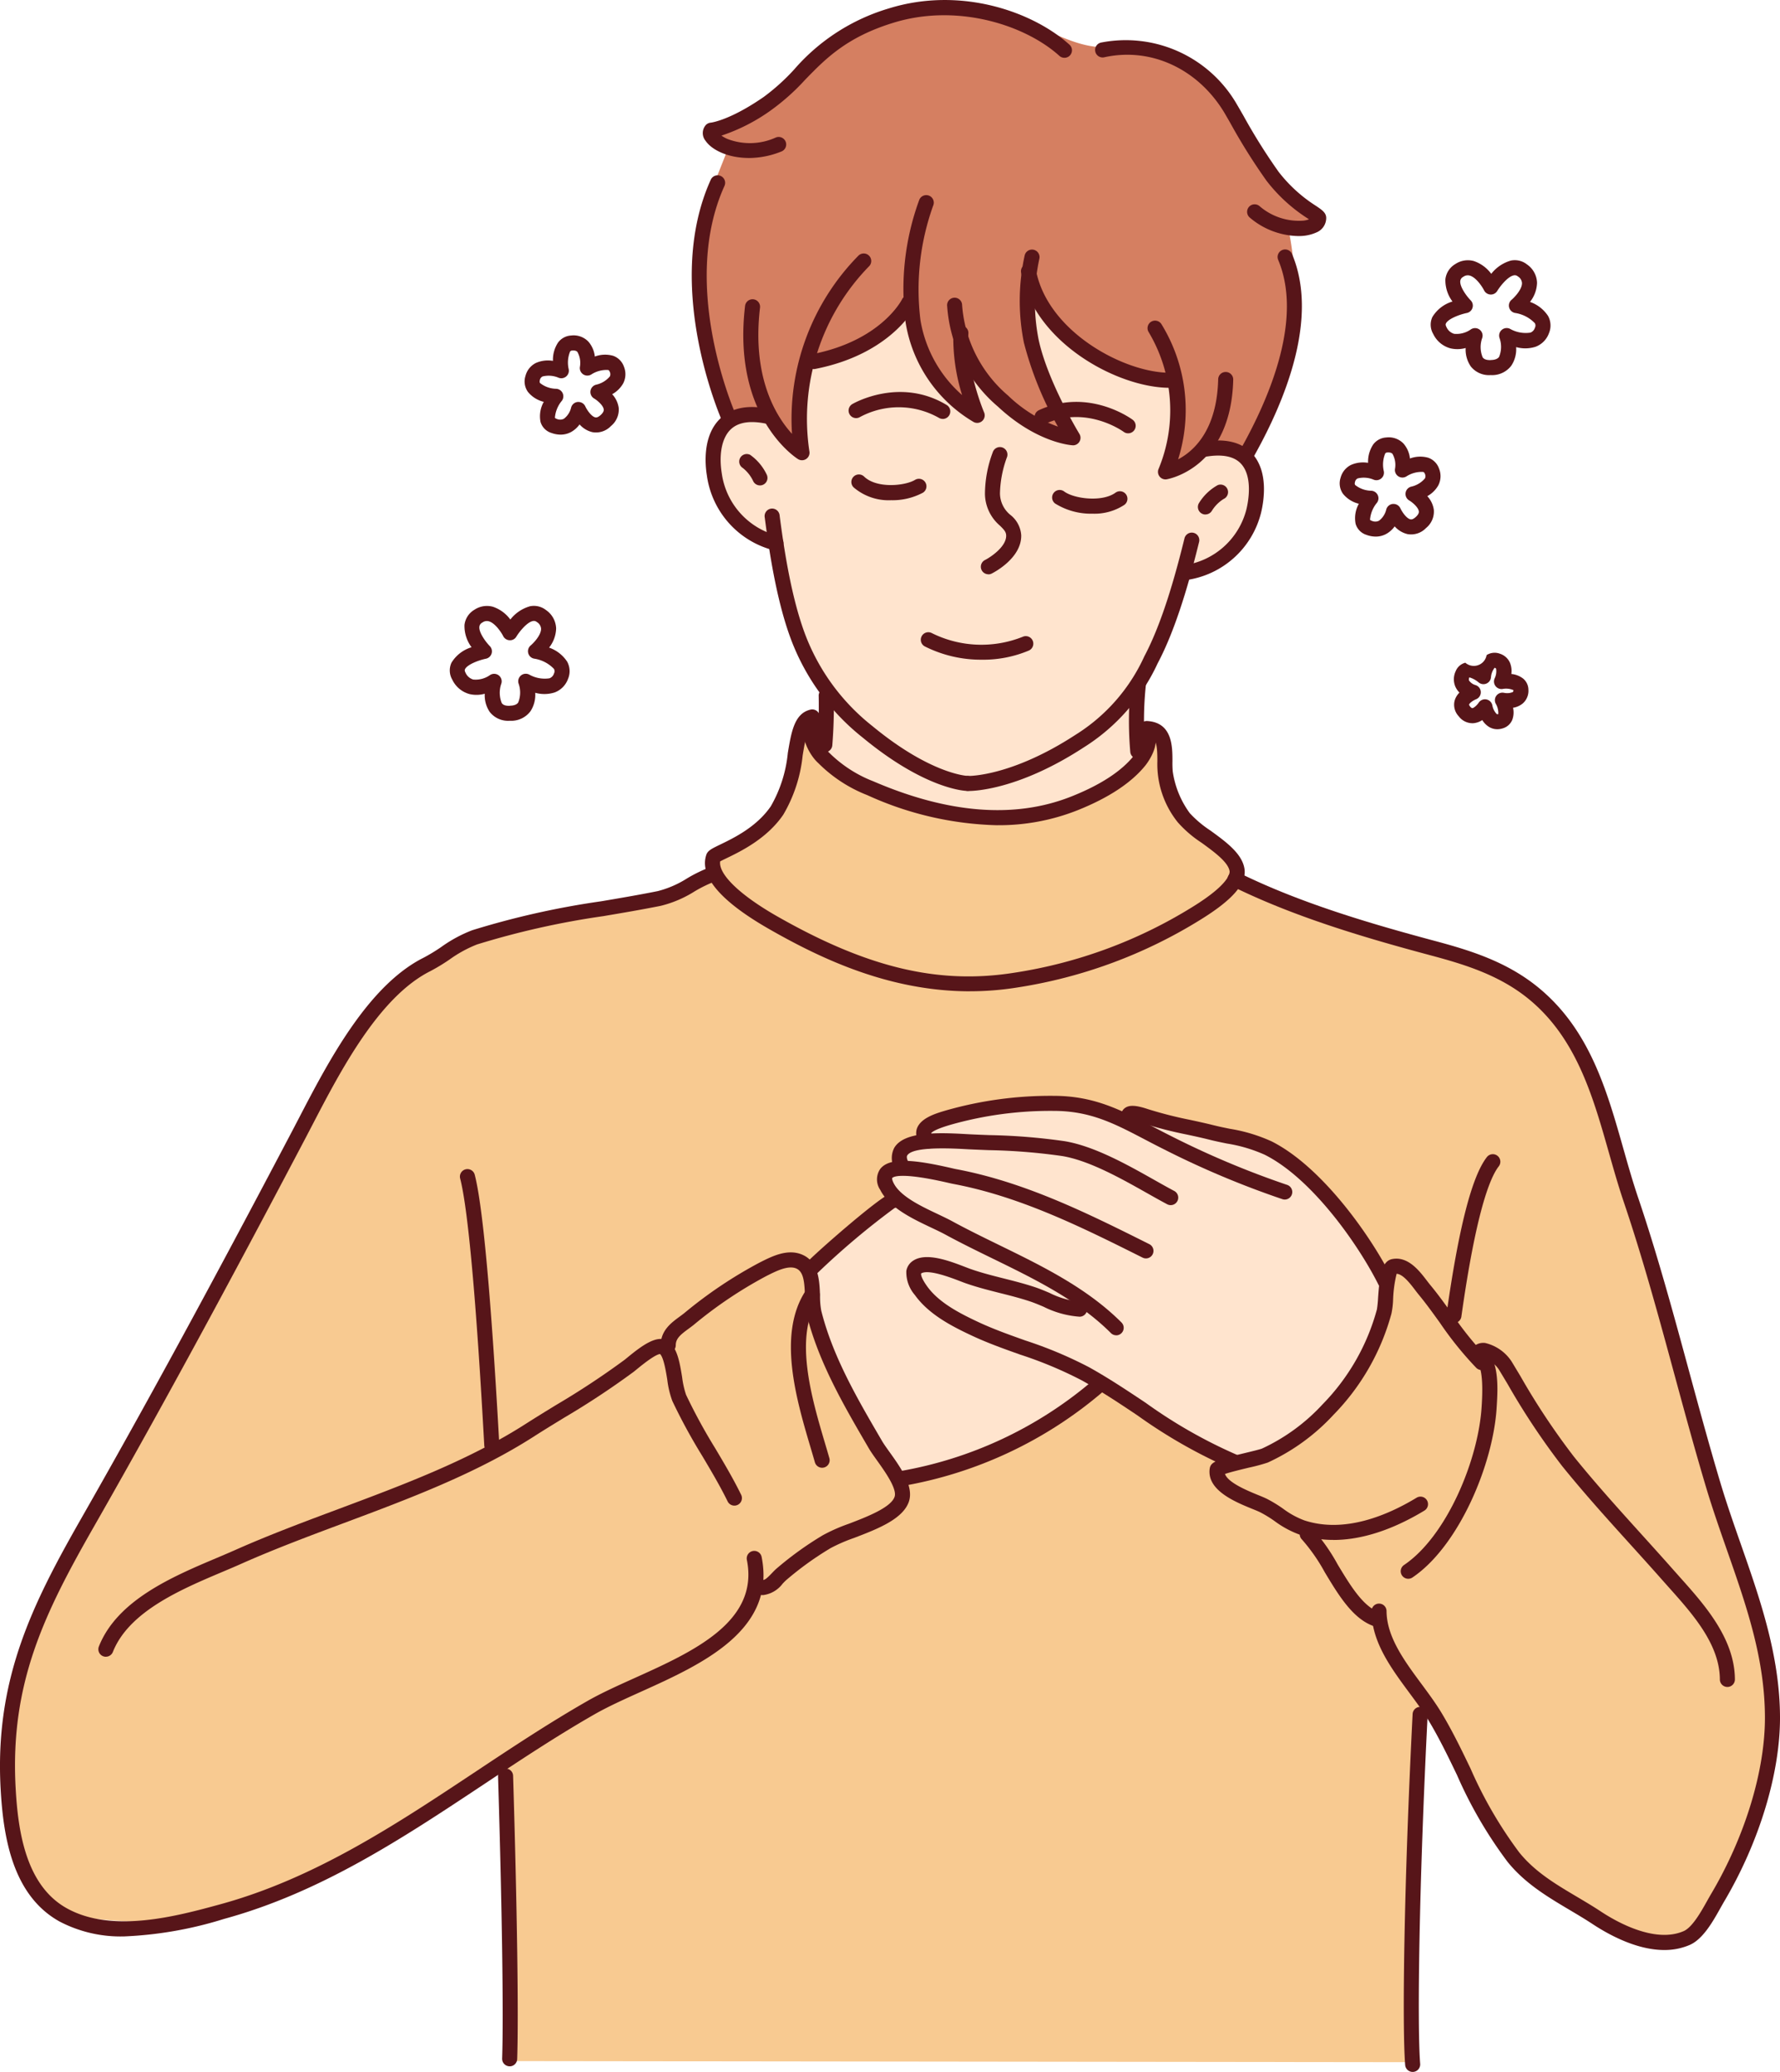 <svg xmlns="http://www.w3.org/2000/svg" xmlns:xlink="http://www.w3.org/1999/xlink" width="215.198" height="250.393" viewBox="0 0 215.198 250.393">
  <defs>
    <clipPath id="clip-path">
      <rect id="長方形_1055" data-name="長方形 1055" width="215.198" height="250.393" transform="translate(0 0)" fill="none"/>
    </clipPath>
  </defs>
  <g id="グループ_4722" data-name="グループ 4722" transform="translate(0 0.004)">
    <g id="グループ_4722-2" data-name="グループ 4722" transform="translate(0 -0.004)" clip-path="url(#clip-path)">
      <path id="パス_9722" data-name="パス 9722" d="M220.212,660.511c0-3.716-2.243-9.192-4.689-16.247-1.294-3.732-2.52-7.606-3.771-12.55-2.438-9.632-5.84-21.439-9.255-32.057-2.529-7.865-3.034-12.839-7.339-18.346a25.034,25.034,0,0,0-8.552-6.825c-4.81-2.023-10.571-3.232-15.643-4.681-8.363-2.389-15.244-5.582-15.193-5.851a3.255,3.255,0,0,0-1.032-3.034c-1.094-1.286-4.489-3.345-5.619-4.466-1.267-1.258-1.845-3.946-2.013-6.308-.127-1.791.252-3.417-.822-3.968a6.824,6.824,0,0,0-2.169-.494c-7.907-1.358-29.778-1.279-38.336-1.279-2.083,0-2.309.539-2.923,2.854-.91,3.424-1.879,9.209-4.535,10.5-1.738.844-3.915,2.251-5.6,3.291-.85.524.255,1.892-.579,2.462a19.872,19.872,0,0,1-5.89,2.81c-3.66.94-12.153,1.669-19.428,3.733-5.5,1.56-10.206,4.228-12.14,6.366a55.527,55.527,0,0,0-4.823,5.543c-2.9,4.166-5.528,9.482-9.591,16.675-2.792,4.944-9.146,17.141-15.49,28.471C16.131,642.552,7.456,657.9,7.456,664.969c0,2.839-.156,6.847.008,10.178.27,5.453,1.336,10.173,4.9,12.985,2.772,2.188,16.281,1.816,16.281,1.816a111.379,111.379,0,0,0,14.662-5.256c8.525-3.875,23.741-13.875,23.741-13.875l.958,35.945,109.069.131s-.026-12.348.2-23,.705-19.61.705-19.61,1.01.333,2.9,3.9c1.762,3.336,5.65,10.966,7.83,13.644,1.846,2.266,5.109,4.117,7.692,5.83,3.977,2.638,7.545,4.545,10.532,4.578,3.127.034,5.194-.361,7.313-5.286,2.028-4.717,4.449-9.313,5.516-15.092.722-3.914.45-9.686.45-11.351" transform="translate(-6.212 -457.674)" fill="#f8ca91" fill-rule="evenodd"/>
      <path id="パス_9723" data-name="パス 9723" d="M604.459,31.662c.1-1.738-3.1-1.284-5.466-4.271-2.807-3.645-4.559-9.134-8.472-12.841-4.659-4.542-7.732-3.447-12.631-3.723-4.425-.249-7.733-3.447-14.492-4.461a27.5,27.5,0,0,0-16.322,2.728c-5.208,2.4-8.611,9.344-15.074,11.517-3.548,1.069.981,2.274.981,2.274L530.4,29.4a52.832,52.832,0,0,0-1.21,10.236c.058,4.6,3.464,17.315,4.7,17.861,1.386.712,8,4.255,8,4.255s19.027-2.893,25.032-2.554c3.793.213,11.456,2.072,18.857,2.963,3.151.336,7.033-1.031,9.307-2.013,2.108-.832,5.625-9.829,6.157-16.457a36.784,36.784,0,0,0-.642-11.133s3.748,1,3.854-.893" transform="translate(-444.882 -5.13)" fill="#d57f61" fill-rule="evenodd"/>
      <path id="パス_9724" data-name="パス 9724" d="M591.9,266.657a26.034,26.034,0,0,0,4.991-7.011,85.264,85.264,0,0,0,3.738-10.093,9.645,9.645,0,0,0,8.152-6.834c2.3-7-3.5-8.281-3.5-8.281l-2.23.191s-4.868,4.8-4.373,1.656a15.893,15.893,0,0,0,.883-7.242c-.218-1.756-.34-2.4-.34-2.4a22.186,22.186,0,0,1-9.8-3.246c-4.431-2.945-7.763-8.522-7.763-8.522a18.076,18.076,0,0,0,.486,8.27c1.331,4.514,4.681,9.774,4.488,10.4-.185.465-4.81-1.856-8.434-5.072a29.531,29.531,0,0,1-4.587-5.806l.506,5.1.638,2.731a15.113,15.113,0,0,1-5.282-4.736c-1.885-3.117-.417-6.681-2.268-7.578-2-1.064-2.644,1.913-5.437,3.658-3.443,2.025-7.1,2.137-7.113,2.453-1.445,5.942.546,10.018-.42,10.28-1.783.693-4.379-3.892-4.379-3.892s-4.4-.723-5.884,3.157a14.889,14.889,0,0,0-.135,5.223c.568,4,7.492,7.714,7.492,7.714a48.651,48.651,0,0,0,2.162,9.475,52.918,52.918,0,0,0,4.4,9.124s9.174,9.034,16.532,9.919c6.028.726,17.479-8.639,17.479-8.639" transform="translate(-457.07 -180.645)" fill="#ffe4ce" fill-rule="evenodd"/>
      <path id="パス_9725" data-name="パス 9725" d="M662.5,521.144l-37.791-.032-.513,8.494a39.519,39.519,0,0,0,4.712,3.3c1.026.384,6.378,2.5,8.142,3.014a29.984,29.984,0,0,0,6.924,1.154c1.25-.128,4.936-.385,6.442-.674s5.064-1.154,6.443-2.179,4.1-2.4,4.776-3.141.705-1.154.673-2.5-.128-2.661-.032-4.168.224-3.27.224-3.27" transform="translate(-524.76 -438.093)" fill="#ffe4ce" fill-rule="evenodd"/>
      <path id="パス_9726" data-name="パス 9726" d="M684.375,858.841a64.731,64.731,0,0,0-3.627-5.762c-1.392-1.791-4.941-6.319-6.4-7.73a22.533,22.533,0,0,0-5.813-3.456c-2.1-1-6.119-1.428-8-2.016s-5.089-1.289-6.284-1.566-2.563.141-3.776-.3a25.436,25.436,0,0,0-5.561-1.1,57.624,57.624,0,0,0-7.7.394,37.049,37.049,0,0,0-6.472,1.514,3.136,3.136,0,0,0-2.264,1.918c-.491.859-.664.692-2.006,1.4s-1.07,1.1-1.007,1.9-.465.436-1.236,1.037a1.619,1.619,0,0,0-.05,2.381c.618.73-.361,1.487-2.011,2.837s-3.757,3.236-5.374,4.5a8.12,8.12,0,0,0-2.235,2.555,52.633,52.633,0,0,0,.854,6.444,59.381,59.381,0,0,0,3.133,6.983c1.206,2.36,2.06,4.051,3.292,6.23a49.638,49.638,0,0,0,3.627,5.165,20.291,20.291,0,0,0,3.293-.782c1.772-.58,6.267-1.836,7.525-2.337a47.8,47.8,0,0,0,5.9-2.946c1.309-.863,4.565-2.621,5.205-3.371s2.149-2.109,2.149-2.109,3.556,2.254,4.842,3.11,3.217,2.021,4.752,2.978,3.069,1.674,3.993,2.24,3.079,1.533,3.079,1.533a12.462,12.462,0,0,0,4.271-1.3,53.262,53.262,0,0,0,6.193-4.509,20.6,20.6,0,0,0,4.328-5.6c.758-1.519,2.316-4.54,2.551-5.357a18.22,18.22,0,0,0,.59-2.7c.163-1.146.242-2.183.242-2.183" transform="translate(-516.651 -703.565)" fill="#ffe4ce" fill-rule="evenodd"/>
      <path id="パス_9727" data-name="パス 9727" d="M730.065,435.33c.722,0,6.1-.181,13.89-5.256a23.723,23.723,0,0,0,8.952-10.17c2.33-4.382,3.974-10.465,5.007-14.658a.91.91,0,1,0-1.767-.435c-1.01,4.1-2.612,10.035-4.855,14.255a21.827,21.827,0,0,1-8.326,9.481c-7.742,5.043-12.88,4.966-12.927,4.963a.893.893,0,0,0-.934.885.91.91,0,0,0,.885.934h.076" transform="translate(-612.95 -339.737)" fill="#571519"/>
      <path id="パス_9728" data-name="パス 9728" d="M745.231,354.577a.905.905,0,0,0,.41-.1c.37-.187,3.607-1.9,3.566-4.616a3.4,3.4,0,0,0-1.295-2.459,3.379,3.379,0,0,1-1.274-2.625,13.4,13.4,0,0,1,.859-4.4.91.91,0,1,0-1.738-.54,14.445,14.445,0,0,0-.937,5.053,5.138,5.138,0,0,0,1.811,3.8c.515.508.742.752.755,1.2.02,1.335-1.848,2.587-2.569,2.955a.911.911,0,0,0,.414,1.721" transform="translate(-625.743 -285.163)" fill="#571519"/>
      <path id="パス_9729" data-name="パス 9729" d="M894.236,351a.925.925,0,0,0,.135-.01,10.875,10.875,0,0,0,9.1-8.144c.344-1.433.927-5-1.1-7.176-1.272-1.365-3.242-1.838-5.856-1.4a.91.91,0,1,0,.3,1.8c1.971-.328,3.394-.044,4.225.847,1.465,1.573.877,4.615.662,5.509a9.067,9.067,0,0,1-7.6,6.769.91.91,0,0,0,.133,1.81" transform="translate(-751.011 -280.881)" fill="#571519"/>
      <path id="パス_9730" data-name="パス 9730" d="M796.434,308.669a.91.91,0,0,0,.542-1.642c-.217-.16-5.372-3.893-11.325-1.156a.91.91,0,0,0,.76,1.654c4.987-2.291,9.438.932,9.482.966a.906.906,0,0,0,.541.178" transform="translate(-660.044 -256.302)" fill="#571519"/>
      <path id="パス_9731" data-name="パス 9731" d="M543.97,326.108a.91.91,0,0,0,.233-1.79,9.067,9.067,0,0,1-6.788-7.579c-.372-2.342.045-4.314,1.11-5.305.946-.881,2.465-1.087,4.511-.609a.91.91,0,0,0,.414-1.772c-2.673-.624-4.746-.271-6.164,1.049-2.176,2.025-1.894,5.5-1.672,6.893a10.864,10.864,0,0,0,8.122,9.083.9.9,0,0,0,.235.031" transform="translate(-450.159 -259.565)" fill="#571519"/>
      <path id="パス_9732" data-name="パス 9732" d="M909.981,371.157a.909.909,0,0,0,.77-.424,4.372,4.372,0,0,1,1.435-1.448.91.91,0,0,0-.72-1.671,6.159,6.159,0,0,0-2.254,2.149.91.91,0,0,0,.769,1.4" transform="translate(-764.247 -308.985)" fill="#571519"/>
      <path id="パス_9733" data-name="パス 9733" d="M563.3,348.118a.91.91,0,0,0,.818-1.306,6.16,6.16,0,0,0-2-2.388.91.91,0,0,0-.9,1.58,4.378,4.378,0,0,1,1.265,1.6.91.91,0,0,0,.819.512" transform="translate(-471.422 -289.453)" fill="#571519"/>
      <path id="パス_9734" data-name="パス 9734" d="M803.34,374.545a6.569,6.569,0,0,0,3.835-1.065.91.91,0,1,0-1.069-1.473c-1.618,1.175-5.014.738-6.208-.149a.91.91,0,0,0-1.086,1.461,8.181,8.181,0,0,0,4.528,1.226" transform="translate(-671.245 -312.465)" fill="#571519"/>
      <path id="パス_9735" data-name="パス 9735" d="M604.747,420.258a.91.91,0,0,0,.025-1.82c-.071,0-4.461-.242-11.461-6.017a25.69,25.69,0,0,1-7.979-10.7c-1.763-4.461-2.689-10.541-3.233-14.727a.91.91,0,1,0-1.8.235c.556,4.283,1.508,10.512,3.338,15.145a27.511,27.511,0,0,0,8.523,11.455c7.576,6.251,12.37,6.425,12.57,6.429h.02" transform="translate(-487.842 -324.675)" fill="#571519"/>
      <path id="パス_9736" data-name="パス 9736" d="M655.466,300.617a.91.91,0,0,0,.471-1.689c-5.61-3.385-11.15-.256-11.382-.121a.91.91,0,1,0,.911,1.575,9.868,9.868,0,0,1,9.53.1.91.91,0,0,0,.47.131" transform="translate(-541.489 -249.986)" fill="#571519"/>
      <path id="パス_9737" data-name="パス 9737" d="M650.887,363.034a7.825,7.825,0,0,0,3.848-.909.91.91,0,0,0-.947-1.554c-1.21.737-4.645,1.079-6.161-.393a.91.91,0,0,0-1.268,1.306,6.5,6.5,0,0,0,4.528,1.55" transform="translate(-543.155 -302.582)" fill="#571519"/>
      <path id="パス_9738" data-name="パス 9738" d="M571.166,217.118a.911.911,0,0,0,.889-1.106,26.39,26.39,0,0,1,7.254-22.371A.91.91,0,0,0,578,192.379a28.112,28.112,0,0,0-8.041,21.551c-1.977-2.175-4.854-6.875-3.871-15.231a.91.91,0,1,0-1.807-.213c-1.568,13.332,6.078,18.288,6.4,18.492a.907.907,0,0,0,.483.139" transform="translate(-474.206 -161.496)" fill="#571519"/>
      <path id="パス_9739" data-name="パス 9739" d="M873.074,262.511a.916.916,0,0,0,.131-.01c.078-.011,7.8-1.267,8.064-12.04a.91.91,0,0,0-.887-.932.9.9,0,0,0-.932.887c-.154,6.173-2.968,8.682-4.845,9.672a19.82,19.82,0,0,0-2-16.314.91.91,0,1,0-1.548.956,18.463,18.463,0,0,1,1.2,16.48.911.911,0,0,0,.822,1.3" transform="translate(-732.174 -204.574)" fill="#571519"/>
      <path id="パス_9740" data-name="パス 9740" d="M942.194,214.531a.91.91,0,0,0,.8-.466c3.846-6.883,7.755-16.69,4.538-24.323a.91.91,0,0,0-1.677.707c2.932,6.956-.8,16.2-4.45,22.728a.91.91,0,0,0,.794,1.354" transform="translate(-791.328 -159.046)" fill="#571519"/>
      <path id="パス_9741" data-name="パス 9741" d="M529.477,163.389a.911.911,0,0,0,.835-1.271c-.7-1.615-6.659-16.116-1.417-27.719a.91.91,0,1,0-1.658-.749c-5.564,12.315.675,27.5,1.4,29.19a.91.91,0,0,0,.836.55" transform="translate(-441.318 -111.907)" fill="#571519"/>
      <path id="パス_9742" data-name="パス 9742" d="M538.9,19.092a10.611,10.611,0,0,0,3.958-.791.91.91,0,1,0-.678-1.689,7.573,7.573,0,0,1-5.846.18,4,4,0,0,1-.734-.407,22.211,22.211,0,0,0,6.132-3.168,26.66,26.66,0,0,0,3.978-3.574c2.462-2.532,5.008-5.151,10.634-6.882,7.665-2.392,15.927.2,20.129,4a.91.91,0,0,0,1.22-1.35c-4.445-4.017-13.193-7.1-21.887-4.387a24.273,24.273,0,0,0-11.4,7.352A25.216,25.216,0,0,1,540.7,11.72c-4.128,2.853-6.38,3.1-6.4,3.1a.933.933,0,0,0-.587.285,1.47,1.47,0,0,0-.023,1.919c.751,1.1,2.718,2.064,5.216,2.064" transform="translate(-448.38 0.004)" fill="#571519"/>
      <path id="パス_9743" data-name="パス 9743" d="M855.629,53.878a5.053,5.053,0,0,0,2.179-.429A1.893,1.893,0,0,0,859,51.719c.01-.648-.5-.993-1.273-1.509a17.673,17.673,0,0,1-4.5-4.116,70.638,70.638,0,0,1-4.247-6.779c-.289-.5-.551-.958-.776-1.339A15.509,15.509,0,0,0,831.773,30.5a.91.91,0,0,0,.395,1.777c5.594-1.244,11.276,1.362,14.48,6.636.216.366.475.816.761,1.314a71.8,71.8,0,0,0,4.38,6.979,19.6,19.6,0,0,0,4.927,4.519l.2.134a2.679,2.679,0,0,1-.659.159,7.289,7.289,0,0,1-5.3-1.738.91.91,0,1,0-1.182,1.383,9.294,9.294,0,0,0,5.854,2.219" transform="translate(-698.664 -25.354)" fill="#571519"/>
      <path id="パス_9744" data-name="パス 9744" d="M733.9,212.987a.91.91,0,0,0,.776-1.385c-.038-.063-3.852-6.335-4.935-11.412a24.237,24.237,0,0,1,.088-9.728.91.91,0,0,0-1.765-.445,25.661,25.661,0,0,0-.1,10.553,41.583,41.583,0,0,0,4.116,10.154,16.867,16.867,0,0,1-6.025-3.751,15.868,15.868,0,0,1-5.558-10.913.91.91,0,0,0-.9-.916h-.006a.91.91,0,0,0-.91.9,17.486,17.486,0,0,0,6.151,12.269c4.69,4.378,8.849,4.659,9.024,4.669h.051" transform="translate(-604.179 -159.167)" fill="#571519"/>
      <path id="パス_9745" data-name="パス 9745" d="M694.272,175.524a.91.91,0,0,0,.836-1.27c-.022-.05-2.155-5.066-1.9-9.529a.91.91,0,1,0-1.817-.1,23.087,23.087,0,0,0,1.059,7.535,15.388,15.388,0,0,1-5.036-9.064,29.947,29.947,0,0,1,1.547-13.855.91.91,0,0,0-1.692-.671,31.271,31.271,0,0,0-1.652,14.814,17.113,17.113,0,0,0,8.239,12.039.906.906,0,0,0,.421.1" transform="translate(-576.133 -124.415)" fill="#571519"/>
      <path id="パス_9746" data-name="パス 9746" d="M792.765,215.111a.91.91,0,0,0,0-1.82c-5.5-.02-14.739-4.984-16.123-12.42a.91.91,0,1,0-1.789.333c1.574,8.455,11.656,13.884,17.906,13.907Z" transform="translate(-651.4 -168.244)" fill="#571519"/>
      <path id="パス_9747" data-name="パス 9747" d="M612.695,232.812a.9.9,0,0,0,.176-.017c9.15-1.789,12.02-7.372,12.137-7.609a.91.91,0,0,0-1.628-.813c-.109.214-2.649,5.031-10.859,6.636a.91.91,0,0,0,.174,1.8" transform="translate(-514.322 -188.206)" fill="#571519"/>
      <path id="パス_9748" data-name="パス 9748" d="M857.789,523.032c.029,0,.059,0,.089,0a.91.91,0,0,0,.818-.994,41.405,41.405,0,0,1,.078-7.961.91.91,0,1,0-1.811-.173,43.193,43.193,0,0,0-.078,8.309.911.911,0,0,0,.9.822" transform="translate(-720.236 -431.338)" fill="#571519"/>
      <path id="パス_9749" data-name="パス 9749" d="M621.1,529.777a.91.91,0,0,0,.907-.85,57.912,57.912,0,0,0,.171-6.059.91.91,0,0,0-1.815.15,57.234,57.234,0,0,1-.172,5.789.909.909,0,0,0,.848.968l.06,0" transform="translate(-521.383 -438.866)" fill="#571519"/>
      <path id="パス_9750" data-name="パス 9750" d="M633.252,557.1a25.77,25.77,0,0,0,9.6-1.785c3.806-1.513,6.595-3.353,8.287-5.471.08-.1,1.96-2.485.9-4.063a.91.91,0,0,0-1.515,1.009,3.2,3.2,0,0,1-.812,1.917c-1.492,1.868-4.028,3.522-7.537,4.916-6.8,2.706-14.864,2.089-23.956-1.83a15.475,15.475,0,0,1-5.446-3.567,4.015,4.015,0,0,1-1.187-2.359.934.934,0,0,0,.852-.857.888.888,0,0,0-.831-.958,1.647,1.647,0,0,0-1.685,1c-.567,1.376.594,3.607,1.643,4.539a17.187,17.187,0,0,0,5.934,3.879,40.03,40.03,0,0,0,15.746,3.634" transform="translate(-512.637 -457.372)" fill="#571519"/>
      <path id="パス_9751" data-name="パス 9751" d="M567.026,572.2a36.044,36.044,0,0,0,5.656-.446,59.02,59.02,0,0,0,22.231-8.214c3.9-2.41,5.582-4.365,5.3-6.15-.29-1.834-2.234-3.246-4.115-4.613a13.373,13.373,0,0,1-2.488-2.091,11.229,11.229,0,0,1-2.068-5.047,11.849,11.849,0,0,1-.036-1.233c0-1.758.009-4.7-3.077-4.866a.91.91,0,0,0-.1,1.817c1.163.063,1.358.816,1.354,3.046a11.218,11.218,0,0,0,2.473,7.383,14.053,14.053,0,0,0,2.869,2.464c1.507,1.095,3.214,2.336,3.387,3.426.038.237,0,1.561-4.458,4.317a57.233,57.233,0,0,1-21.56,7.965c-9.159,1.45-17.727-.584-28.649-6.8-4.532-2.581-7.137-5.1-6.92-6.652.191-.105.513-.261.785-.392,1.7-.823,4.878-2.356,6.853-5.263A17.645,17.645,0,0,0,546.8,543.7c.309-1.845.6-3.588,1.364-3.766a.91.91,0,1,0-.412-1.773c-1.948.453-2.318,2.67-2.746,5.239a16,16,0,0,1-2.048,6.429c-1.7,2.5-4.479,3.845-6.139,4.647-1.028.5-1.5.723-1.671,1.244-.859,2.588,1.731,5.623,7.7,9.02,6.314,3.6,14.514,7.464,24.179,7.464" transform="translate(-449.76 -452.404)" fill="#571519"/>
      <path id="パス_9752" data-name="パス 9752" d="M984.318,791.6a7.655,7.655,0,0,0,3.074-.61c1.617-.7,2.826-2.865,3.71-4.445.154-.276.3-.53.425-.747,4.282-7.213,6.82-15.582,6.787-22.387-.035-7.426-2.416-14.229-4.719-20.808-.849-2.425-1.727-4.932-2.478-7.441-1.336-4.464-2.587-9.069-3.8-13.522-1.883-6.931-3.83-14.1-6.161-20.984-.652-1.927-1.228-3.955-1.784-5.916-2.017-7.108-4.1-14.458-10.366-19.534-3.8-3.076-8.195-4.424-12.375-5.544-8-2.141-16.42-4.627-23.8-8.277a.91.91,0,1,0-.806,1.632c7.527,3.72,16.051,6.238,24.141,8.4,3.991,1.068,8.182,2.349,11.7,5.2,5.816,4.714,7.821,11.782,9.761,18.617.563,1.983,1.145,4.034,1.811,6,2.313,6.833,4.253,13.973,6.129,20.878,1.213,4.464,2.467,9.081,3.809,13.567.763,2.549,1.648,5.076,2.5,7.521,2.358,6.734,4.584,13.094,4.617,20.216.031,6.49-2.411,14.508-6.532,21.45-.136.228-.286.5-.449.787-.714,1.278-1.793,3.207-2.846,3.664-3.495,1.517-8.16-1.149-10-2.365-.952-.629-1.936-1.212-2.887-1.776-2.619-1.552-5.092-3.019-6.994-5.374A50.919,50.919,0,0,1,960.9,769.67c-1.09-2.262-2.216-4.6-3.553-6.805-.691-1.139-1.545-2.293-2.371-3.409-2.072-2.8-4.214-5.694-4.229-8.815a.91.91,0,0,0-.91-.906h0a.91.91,0,0,0-.906.914c.018,3.716,2.341,6.855,4.587,9.889.838,1.133,1.63,2.2,2.278,3.27,1.292,2.13,2.4,4.428,3.47,6.651a52.266,52.266,0,0,0,6.112,10.487c2.107,2.61,4.839,4.229,7.481,5.8.933.553,1.9,1.126,2.813,1.729,1.977,1.3,5.333,3.126,8.655,3.126" transform="translate(-783.116 -555.938)" fill="#571519"/>
      <path id="パス_9753" data-name="パス 9753" d="M1063.89,1049.782a.91.91,0,0,0,.508-.155c5.6-3.771,9.785-13.691,10.183-20.59l.013-.214c.124-2.022.382-6.23-2-7.013a.91.91,0,1,0-.568,1.729c.315.1,1.02.816.753,5.172l-.014.221c-.374,6.465-4.233,15.716-9.383,19.185a.91.91,0,0,0,.509,1.665" transform="translate(-893.636 -858.985)" fill="#571519"/>
      <path id="パス_9754" data-name="パス 9754" d="M1147.365,1060.294h0a.91.91,0,0,0,.906-.914c-.023-4.939-3.684-9.034-6.627-12.325l-.778-.874c-1.269-1.437-2.558-2.862-3.847-4.289-2.75-3.042-5.595-6.187-8.2-9.415a84.972,84.972,0,0,1-6.473-9.737q-.537-.895-1.074-1.783a5.255,5.255,0,0,0-3.171-2.229,1.72,1.72,0,0,0-1.464.474.91.91,0,0,0,1.24,1.33,3.6,3.6,0,0,1,1.839,1.369q.536.884,1.07,1.776a86.511,86.511,0,0,0,6.617,9.944c2.64,3.268,5.5,6.432,8.268,9.492,1.285,1.421,2.569,2.84,3.833,4.272l.786.882c2.88,3.221,6.144,6.872,6.163,11.12a.91.91,0,0,0,.91.906" transform="translate(-938.525 -856.421)" fill="#571519"/>
      <path id="パス_9755" data-name="パス 9755" d="M995.657,1170.186a.91.91,0,0,0,.284-1.775c-1.936-.636-3.5-3.234-5.016-5.748a22.76,22.76,0,0,0-3.039-4.316.91.91,0,1,0-1.281,1.293,21.7,21.7,0,0,1,2.761,3.962c1.685,2.8,3.428,5.692,6.007,6.538a.9.9,0,0,0,.284.045" transform="translate(-829.202 -973.589)" fill="#571519"/>
      <path id="パス_9756" data-name="パス 9756" d="M932.834,988.817c4.139,0,8.106-1.792,11-3.546a.91.91,0,1,0-.944-1.556c-3.508,2.127-8.706,4.328-13.555,2.739a10.239,10.239,0,0,1-2.568-1.407,16.247,16.247,0,0,0-1.952-1.192c-.277-.137-.662-.3-1.106-.477-1.216-.5-3.609-1.472-3.979-2.538.682-.233,2.086-.57,2.91-.769a21.194,21.194,0,0,0,2.263-.608,24.959,24.959,0,0,0,7.931-5.755,27.925,27.925,0,0,0,7.023-12.253,9.959,9.959,0,0,0,.2-1.741,15.119,15.119,0,0,1,.425-3.066c.769.042,1.642,1.188,2.235,1.966.159.209.306.4.442.565.893,1.081,1.741,2.262,2.561,3.4a41.8,41.8,0,0,0,4.391,5.439.91.91,0,1,0,1.281-1.293,40.436,40.436,0,0,1-4.194-5.208c-.838-1.167-1.7-2.373-2.637-3.5-.122-.147-.254-.322-.4-.509-.919-1.206-2.309-3.027-4.238-2.632-1.362.278-1.519,2.427-1.685,4.7a13.022,13.022,0,0,1-.137,1.368,26.152,26.152,0,0,1-6.568,11.477,23.224,23.224,0,0,1-7.321,5.349c-.261.106-1.188.329-2,.525-3.4.818-4.21,1.044-4.33,1.91-.36,2.609,3.081,4.013,5.137,4.852.4.161.74.3.988.423a14.564,14.564,0,0,1,1.735,1.066,11.826,11.826,0,0,0,3.023,1.63,12.973,12.973,0,0,0,4.068.634" transform="translate(-771.633 -802.71)" fill="#571519"/>
      <path id="パス_9757" data-name="パス 9757" d="M727.216,979.285a.91.91,0,0,0,.338-1.755,59.625,59.625,0,0,1-10.993-6.265c-2.2-1.466-4.467-2.982-6.887-4.326a50.29,50.29,0,0,0-7.661-3.212c-1.892-.673-3.848-1.368-5.658-2.213-2.273-1.061-4.817-2.36-6.238-4.35-.844-1.18-.718-1.535-.717-1.538.838-.56,3.622.51,4.671.913.3.115.562.216.775.29,1.357.471,2.748.823,4.094,1.163,1.205.3,2.451.618,3.637,1.013.515.172,1.059.4,1.634.644a11.507,11.507,0,0,0,4.348,1.2.91.91,0,1,0,0-1.82,10.247,10.247,0,0,1-3.641-1.059c-.581-.245-1.183-.5-1.766-.693-1.25-.417-2.53-.74-3.767-1.052-1.308-.33-2.66-.671-3.94-1.117-.2-.069-.443-.163-.721-.27-1.877-.721-4.713-1.811-6.3-.751a1.84,1.84,0,0,0-.813,1.219,4.2,4.2,0,0,0,1.027,2.915c1.678,2.349,4.467,3.783,6.95,4.941,1.889.882,3.887,1.592,5.819,2.278a48.924,48.924,0,0,1,7.387,3.088c2.354,1.308,4.594,2.8,6.76,4.249a61.888,61.888,0,0,0,11.328,6.44.9.9,0,0,0,.338.065" transform="translate(-578.037 -801.723)" fill="#571519"/>
      <path id="パス_9758" data-name="パス 9758" d="M694.481,901.721a.91.91,0,0,0,.643-1.554c-4.18-4.18-9.594-6.823-14.83-9.378-1.871-.914-3.8-1.857-5.609-2.842-.534-.291-1.151-.582-1.8-.892-2.008-.949-4.508-2.132-5.311-3.737-.218-.434-.177-.594-.176-.6.1-.136.911-.773,6.686.549.3.07.538.123.676.149,8.148,1.528,15.654,5.282,22.914,8.912a.91.91,0,0,0,.814-1.628c-7.372-3.686-14.994-7.5-23.393-9.073-.124-.023-.333-.072-.6-.134-4.3-.984-7.389-1.341-8.527.106a2.224,2.224,0,0,0-.018,2.528c1.084,2.168,3.9,3.5,6.161,4.569.629.3,1.222.578,1.71.844,1.841,1,3.794,1.957,5.683,2.879,5.1,2.49,10.376,5.064,14.341,9.029a.906.906,0,0,0,.643.267" transform="translate(-559.539 -740.343)" fill="#571519"/>
      <path id="パス_9759" data-name="パス 9759" d="M710.491,868.348a.91.91,0,0,0,.427-1.714c-.737-.39-1.542-.844-2.392-1.323-3.233-1.823-7.257-4.092-10.848-4.69a73.1,73.1,0,0,0-9.122-.737c-.8-.031-1.587-.061-2.373-.1l-.547-.03c-3.535-.2-7.4-.259-8.553,1.646a2.679,2.679,0,0,0,.258,2.908.91.91,0,0,0,1.561-.936c-.133-.221-.424-.763-.262-1.031.452-.747,2.771-1,6.892-.77l.564.031c.792.037,1.589.068,2.39.1a71.537,71.537,0,0,1,8.894.714c3.275.545,7.144,2.727,10.253,4.48.865.488,1.683.949,2.434,1.346a.91.91,0,0,0,.425.106" transform="translate(-568.956 -722.705)" fill="#571519"/>
      <path id="パス_9760" data-name="パス 9760" d="M739.775,843.822a.91.91,0,0,0,.288-1.773,107.25,107.25,0,0,1-14.118-5.945c-.8-.4-1.556-.8-2.284-1.176-3.736-1.953-6.963-3.64-11.835-3.64a45.982,45.982,0,0,0-13,1.761l-.12.035c-1.158.345-3.1.922-3.448,2.313a2.056,2.056,0,0,0,.714,2.014.91.91,0,1,0,1.287-1.287.876.876,0,0,1-.234-.319c.061-.111.435-.451,2.2-.977l.124-.037a44.132,44.132,0,0,1,12.477-1.684c4.425,0,7.323,1.515,10.992,3.433.738.386,1.5.785,2.314,1.191a109.044,109.044,0,0,0,14.357,6.044.9.9,0,0,0,.288.047" transform="translate(-584.451 -698.854)" fill="#571519"/>
      <path id="パス_9761" data-name="パス 9761" d="M882.668,861a.91.91,0,0,0,.813-1.317c-2.475-4.949-8.4-13.432-14.569-16.518a19.737,19.737,0,0,0-5.022-1.507c-.66-.134-1.324-.27-1.983-.435-.932-.233-1.878-.439-2.826-.644a49.115,49.115,0,0,1-5.05-1.284c-1.465-.493-2.282-.538-2.817-.154a1.144,1.144,0,0,0-.479.941.91.91,0,0,0,1.561.636,6.469,6.469,0,0,1,1.157.3,50.346,50.346,0,0,0,5.242,1.337c.93.2,1.857.4,2.771.631.686.172,1.375.312,2.061.452a18.07,18.07,0,0,1,4.571,1.352c5.774,2.887,11.389,10.973,13.755,15.7a.909.909,0,0,0,.815.5" transform="translate(-715.204 -705.241)" fill="#571519"/>
      <path id="パス_9762" data-name="パス 9762" d="M15.01,786.367a46.888,46.888,0,0,0,12.063-2.111c11.729-3.2,21.706-9.82,31.354-16.224,4.368-2.9,8.885-5.9,13.5-8.536,1.583-.9,3.505-1.771,5.54-2.688,7.3-3.293,16.393-7.392,14.613-16.3a.91.91,0,1,0-1.785.357c1.5,7.482-6.512,11.093-13.577,14.279-2.075.936-4.035,1.82-5.694,2.768-4.671,2.669-9.214,5.684-13.607,8.6-9.528,6.323-19.381,12.863-30.827,15.984-5.17,1.411-12.987,3.541-18.507.474-4.924-2.735-5.9-9.2-6.192-14.528C1.188,755.718,5.4,747.262,11.437,736.7c9.656-16.9,18.684-33.866,25.471-46.761.278-.528.566-1.083.865-1.657,3.395-6.527,8.045-15.466,14.27-18.578a23.306,23.306,0,0,0,2.3-1.393,15.263,15.263,0,0,1,3.321-1.822,99.257,99.257,0,0,1,15.289-3.426c2.251-.381,4.578-.774,6.924-1.243a13.8,13.8,0,0,0,4.066-1.726,15.837,15.837,0,0,1,2.7-1.3.91.91,0,0,0-.576-1.727,17.5,17.5,0,0,0-3.017,1.445,12.237,12.237,0,0,1-3.531,1.529c-2.319.464-4.633.856-6.87,1.234a100.559,100.559,0,0,0-15.562,3.494,16.551,16.551,0,0,0-3.746,2.028,21.723,21.723,0,0,1-2.117,1.285c-6.753,3.376-11.561,12.618-15.071,19.366-.3.572-.584,1.123-.862,1.65-6.78,12.882-15.8,29.832-25.44,46.706C3.868,746.282-.656,755.348.077,768.547.4,774.342,1.5,781.4,7.2,784.566a15.9,15.9,0,0,0,7.807,1.8" transform="translate(0 -552.348)" fill="#571519"/>
      <path id="パス_9763" data-name="パス 9763" d="M75.534,1054.112a.911.911,0,0,0,.846-.574c1.945-4.9,8.226-7.556,13.273-9.69.792-.335,1.551-.655,2.256-.97,3.993-1.777,8.273-3.376,12.412-4.923,7.825-2.924,15.916-5.947,22.929-10.437,1.2-.771,2.443-1.528,3.688-2.291a98.521,98.521,0,0,0,8.392-5.537c.1-.077.242-.193.415-.335,1.742-1.432,2.478-1.795,2.787-1.826.441.429.711,2.085.875,3.093a11.18,11.18,0,0,0,.611,2.581,68.989,68.989,0,0,0,3.627,6.659c1.056,1.777,2.147,3.616,3.059,5.479a.91.91,0,1,0,1.635-.8c-.945-1.929-2.055-3.8-3.129-5.608a67.4,67.4,0,0,1-3.534-6.481,10.609,10.609,0,0,1-.473-2.122c-.289-1.767-.587-3.593-1.712-4.358-1.256-.854-3.112.507-4.9,1.978-.152.124-.277.227-.365.295a97.161,97.161,0,0,1-8.237,5.431c-1.256.768-2.5,1.533-3.718,2.31-6.85,4.385-14.85,7.373-22.585,10.264-4.164,1.556-8.471,3.165-12.515,4.965-.7.309-1.444.626-2.224.956-5.36,2.266-12.031,5.088-14.257,10.7a.91.91,0,0,0,.51,1.182.92.92,0,0,0,.336.064" transform="translate(-62.735 -853.894)" fill="#571519"/>
      <path id="パス_9764" data-name="パス 9764" d="M513.79,991.487a3.492,3.492,0,0,0,2.366-1.382c.153-.161.3-.317.449-.446a38.57,38.57,0,0,1,5.349-3.85,20.144,20.144,0,0,1,2.847-1.235c2.771-1.061,5.911-2.264,6.622-4.4.615-1.844-1.026-4.137-2.345-5.98-.36-.5-.7-.98-.906-1.331l-.146-.25c-2.861-4.9-5.819-9.974-7.2-15.489a9.452,9.452,0,0,1-.15-1.746c-.058-1.846-.137-4.374-2.415-5.133-1.676-.56-3.443.327-4.733.974l-.12.06a53.294,53.294,0,0,0-9.135,6.122c-.184.147-.378.29-.572.432-1.018.747-2.286,1.678-2.286,3.452a.91.91,0,0,0,1.82,0c0-.811.586-1.283,1.542-1.984.215-.157.43-.315.634-.479a51.57,51.57,0,0,1,8.811-5.915l.122-.061c1-.5,2.378-1.193,3.341-.875,1,.333,1.113,1.588,1.171,3.464a10.48,10.48,0,0,0,.2,2.131c1.441,5.766,4.466,10.951,7.391,15.964l.146.25c.248.424.6.91,1,1.473.905,1.265,2.42,3.381,2.1,4.345-.439,1.315-3.391,2.446-5.546,3.271A20.933,20.933,0,0,0,521,984.26a40.332,40.332,0,0,0-5.593,4.03c-.185.161-.373.357-.566.559-.593.621-.9.884-1.173.794a.91.91,0,0,0-.577,1.726,2.2,2.2,0,0,0,.7.118" transform="translate(-421.536 -798.716)" fill="#571519"/>
      <path id="パス_9765" data-name="パス 9765" d="M603.978,998.154a.923.923,0,0,0,.251-.035.911.911,0,0,0,.625-1.125c-.159-.555-.332-1.14-.513-1.75-1.622-5.472-3.844-12.965-.808-17.519a.91.91,0,1,0-1.514-1.01c-3.509,5.264-1.147,13.23.577,19.047.179.6.351,1.184.508,1.733a.91.91,0,0,0,.874.66" transform="translate(-504.585 -820.774)" fill="#571519"/>
      <path id="パス_9766" data-name="パス 9766" d="M678.467,1058.585a.881.881,0,0,0,.15-.012,50.444,50.444,0,0,0,24.367-11.435.91.91,0,0,0-1.178-1.388,48.614,48.614,0,0,1-23.485,11.026.91.91,0,0,0,.147,1.808" transform="translate(-569.616 -878.969)" fill="#571519"/>
      <path id="パス_9767" data-name="パス 9767" d="M610.481,915.12a.91.91,0,0,1-.143-1.279c.68-.851,9.148-8.293,10.3-8.483a.91.91,0,0,1,.44,1.76,92.4,92.4,0,0,0-9.322,7.859.91.91,0,0,1-1.279.143m10.457-7.966h0Z" transform="translate(-512.938 -761.115)" fill="#571519"/>
      <path id="パス_9768" data-name="パス 9768" d="M1066.4,1338.931c.024,0,.048,0,.073,0a.91.91,0,0,0,.835-.979c-.371-4.694-.134-21.754.905-42.177a.91.91,0,0,0-1.818-.092c-1.042,20.5-1.277,37.661-.9,42.413a.91.91,0,0,0,.906.838" transform="translate(-895.613 -1088.538)" fill="#571519"/>
      <path id="パス_9769" data-name="パス 9769" d="M1098.558,895.964a.91.91,0,0,0,.9-.783c1.755-12.474,3.426-16.757,4.518-18.154a.91.91,0,0,0-1.434-1.122c-1.813,2.319-3.411,8.541-4.886,19.022a.91.91,0,0,0,.774,1.028.959.959,0,0,0,.128.009" transform="translate(-922.781 -736.071)" fill="#571519"/>
      <path id="パス_9770" data-name="パス 9770" d="M379.363,1377.617a.91.91,0,0,0,.909-.879c.18-5.2-.009-18.318-.494-34.223a.892.892,0,0,0-.937-.881.909.909,0,0,0-.882.937c.483,15.868.673,28.936.494,34.1a.909.909,0,0,0,.878.941h.032" transform="translate(-317.746 -1127.896)" fill="#571519"/>
      <path id="パス_9771" data-name="パス 9771" d="M352.87,921.111l.051,0a.91.91,0,0,0,.859-.958c-.673-12.253-1.733-27.859-2.97-32.62a.91.91,0,1,0-1.762.458c.949,3.653,1.957,14.809,2.915,32.262a.91.91,0,0,0,.908.86" transform="translate(-293.416 -745.565)" fill="#571519"/>
      <path id="パス_9772" data-name="パス 9772" d="M706.128,482.9a14.191,14.191,0,0,0,5.691-1.109.91.91,0,0,0-.752-1.658,13.454,13.454,0,0,1-11-.456.91.91,0,0,0-.835,1.617,15.09,15.09,0,0,0,6.892,1.605" transform="translate(-587.427 -403.174)" fill="#571519"/>
      <path id="パス_9773" data-name="パス 9773" d="M1090.572,210.178a3.575,3.575,0,0,1-.605-2.205,3.721,3.721,0,0,1-1.811.048,3.239,3.239,0,0,1-2.11-1.741,2.212,2.212,0,0,1-.1-2.06,4.293,4.293,0,0,1,2.426-1.867,4.261,4.261,0,0,1-.856-2.695,2.46,2.46,0,0,1,1.2-1.83,2.734,2.734,0,0,1,2.244-.361,4.34,4.34,0,0,1,2.1,1.542,4.583,4.583,0,0,1,2.388-1.605,2.372,2.372,0,0,1,1.936.471,2.8,2.8,0,0,1,1.212,2.215,3.907,3.907,0,0,1-.851,2.313,4.316,4.316,0,0,1,2.185,1.7,2.392,2.392,0,0,1,.106,2.08,2.739,2.739,0,0,1-1.616,1.639,4.094,4.094,0,0,1-2.351.041,3.632,3.632,0,0,1-.578,2.236,2.9,2.9,0,0,1-2.461,1.148h-.071a2.807,2.807,0,0,1-2.392-1.069m2.434-.752c.74-.012.943-.293,1.009-.385a3.218,3.218,0,0,0,.047-2.29.911.911,0,0,1,1.293-1.083,3.82,3.82,0,0,0,2.441.446.906.906,0,0,0,.549-.593.58.58,0,0,0-.005-.541,4.17,4.17,0,0,0-2.409-1.244.911.911,0,0,1-.407-1.592c.332-.278,1.274-1.246,1.257-2.023a1.008,1.008,0,0,0-.5-.8.566.566,0,0,0-.486-.13c-.738.14-1.663,1.327-2,1.878a.9.9,0,0,1-.814.442.913.913,0,0,1-.781-.5c-.2-.4-.945-1.572-1.735-1.791a.9.9,0,0,0-.779.148.644.644,0,0,0-.365.5c-.084.723.809,1.891,1.253,2.342a.91.91,0,0,1-.466,1.533c-.858.175-2.254.7-2.521,1.263-.028.059-.079.168.058.426a1.47,1.47,0,0,0,.926.826,3,3,0,0,0,2.017-.526.91.91,0,0,1,1.387,1.021,3.263,3.263,0,0,0,.049,2.345c.064.086.255.363.975.336" transform="translate(-912.771 -165.916)" fill="#571519"/>
      <path id="パス_9774" data-name="パス 9774" d="M1019.909,343.579a1.984,1.984,0,0,1-1.294-1.322,3.543,3.543,0,0,1,.391-2.434,3.511,3.511,0,0,1-1.92-1.206,2.177,2.177,0,0,1-.292-1.927,2.415,2.415,0,0,1,1.267-1.561,3.617,3.617,0,0,1,2.059-.25,3.77,3.77,0,0,1,.625-2.226,2.118,2.118,0,0,1,1.568-.839,2.474,2.474,0,0,1,2.1.747,3.265,3.265,0,0,1,.769,1.793,3.556,3.556,0,0,1,2.212-.091,2.136,2.136,0,0,1,1.309,1.319,2.423,2.423,0,0,1-.1,2.032,3.423,3.423,0,0,1-1.323,1.292,3.05,3.05,0,0,1,.789,1.645,2.554,2.554,0,0,1-.936,2.2,2.494,2.494,0,0,1-2.249.74,3,3,0,0,1-1.548-.933,3.147,3.147,0,0,1-1.035.921,2.644,2.644,0,0,1-1.26.313,3.271,3.271,0,0,1-1.133-.214m4.119-3.207c.224.486.766,1.246,1.219,1.336.068.013.274.055.651-.294.393-.363.369-.59.361-.664-.048-.461-.723-1.063-1.161-1.324a.91.91,0,0,1,.243-1.67,3.021,3.021,0,0,0,1.652-.993.6.6,0,0,0,0-.544c-.066-.176-.139-.214-.208-.239a3.378,3.378,0,0,0-2.045.551.911.911,0,0,1-1.365-.915,2.721,2.721,0,0,0-.3-1.816c-.052-.056-.188-.207-.626-.171a.309.309,0,0,0-.259.127,3.52,3.52,0,0,0-.166,2.14.911.911,0,0,1-1.227,1.02,3.057,3.057,0,0,0-1.937-.152.6.6,0,0,0-.319.425c-.069.241-.007.328.026.375a3.221,3.221,0,0,0,1.952.689.91.91,0,0,1,.674,1.454,3.633,3.633,0,0,0-.834,2.035c.007.026.021.073.176.13a1.025,1.025,0,0,0,.9.007,2.364,2.364,0,0,0,.878-1.338.91.91,0,0,1,.8-.693c.03,0,.06,0,.09,0a.912.912,0,0,1,.827.531" transform="translate(-854.723 -278.944)" fill="#571519"/>
      <path id="パス_9775" data-name="パス 9775" d="M1107.584,504.14a2.522,2.522,0,0,1-.822-.831,2.292,2.292,0,0,1-1.1.38,2.079,2.079,0,0,1-1.749-.841h0a2.03,2.03,0,0,1-.5-1.862,2.25,2.25,0,0,1,.589-1,2.376,2.376,0,0,1-.468-.659,2.276,2.276,0,0,1,.013-1.923,1.7,1.7,0,0,1,1.167-1.025,1.567,1.567,0,0,0,2.572-.924,1.806,1.806,0,0,1,1.607-.164,1.98,1.98,0,0,1,1.22,1.1,2.656,2.656,0,0,1,.164,1.348,2.733,2.733,0,0,1,1.43.56,1.766,1.766,0,0,1,.632,1.34,2.018,2.018,0,0,1-.7,1.675,2.427,2.427,0,0,1-1.157.507,2.583,2.583,0,0,1-.092,1.454,1.777,1.777,0,0,1-1.151,1.034,2.184,2.184,0,0,1-.66.106,1.926,1.926,0,0,1-1-.277m1.8-4.127a1.782,1.782,0,0,0,1.083-.092c.047-.039.055-.149.066-.229a2.272,2.272,0,0,0-1.316-.139.912.912,0,0,1-.956-1.277,1.977,1.977,0,0,0,.178-1.165c-.012-.027-.027-.062-.179-.122a2.135,2.135,0,0,0-.444,1.175.911.911,0,0,1-1.485.6,3.081,3.081,0,0,0-1.127-.614c-.1.246-.047.353-.028.394a1.418,1.418,0,0,0,.758.534.91.91,0,0,1,.076,1.721c-.337.132-.789.453-.837.64-.006.025.024.114.133.245a.489.489,0,0,0,.246.188c.2-.01.583-.366.781-.661a.911.911,0,0,1,1.654.325,1.948,1.948,0,0,0,.526,1.043c.024.014.059.034.19.009a2.25,2.25,0,0,0-.307-1.257.91.91,0,0,1,.986-1.315m-4.785,2.252h0Z" transform="translate(-927.558 -416.287)" fill="#571519"/>
      <path id="パス_9776" data-name="パス 9776" d="M346.182,472.458a3.577,3.577,0,0,1-.606-2.206,3.74,3.74,0,0,1-1.812.048,3.24,3.24,0,0,1-2.109-1.741,2.212,2.212,0,0,1-.1-2.061,4.293,4.293,0,0,1,2.426-1.866,4.261,4.261,0,0,1-.855-2.7,2.456,2.456,0,0,1,1.2-1.83,2.73,2.73,0,0,1,2.243-.361,4.336,4.336,0,0,1,2.1,1.542,4.589,4.589,0,0,1,2.388-1.606,2.375,2.375,0,0,1,1.935.471,2.809,2.809,0,0,1,1.213,2.216,3.909,3.909,0,0,1-.851,2.312,4.314,4.314,0,0,1,2.185,1.7,2.392,2.392,0,0,1,.105,2.08,2.74,2.74,0,0,1-1.615,1.638,4.109,4.109,0,0,1-2.351.041,3.632,3.632,0,0,1-.578,2.236,2.9,2.9,0,0,1-2.461,1.147h-.071a2.808,2.808,0,0,1-2.392-1.068m2.434-.752c.739-.011.942-.293,1.009-.385a3.22,3.22,0,0,0,.047-2.29.911.911,0,0,1,1.292-1.083,3.821,3.821,0,0,0,2.442.446.907.907,0,0,0,.549-.593.581.581,0,0,0-.005-.541,4.166,4.166,0,0,0-2.409-1.243.911.911,0,0,1-.407-1.592c.331-.277,1.273-1.245,1.256-2.023a1.012,1.012,0,0,0-.5-.8.561.561,0,0,0-.484-.129c-.738.14-1.664,1.328-2,1.879a.881.881,0,0,1-.816.443.911.911,0,0,1-.78-.5c-.246-.494-.994-1.583-1.732-1.789a.9.9,0,0,0-.781.147.644.644,0,0,0-.365.5c-.084.723.809,1.891,1.253,2.342a.911.911,0,0,1-.466,1.533c-.859.174-2.254.7-2.521,1.262-.028.058-.079.168.058.426a1.471,1.471,0,0,0,.926.825,2.99,2.99,0,0,0,2.017-.526.91.91,0,0,1,1.387,1.021,3.32,3.32,0,0,0,.048,2.345c.064.086.231.365.975.336" transform="translate(-286.97 -386.412)" fill="#571519"/>
      <path id="パス_9777" data-name="パス 9777" d="M401.353,266.255a1.986,1.986,0,0,1-1.295-1.322,3.546,3.546,0,0,1,.391-2.434,3.513,3.513,0,0,1-1.92-1.206,2.177,2.177,0,0,1-.292-1.927A2.418,2.418,0,0,1,399.5,257.8a3.615,3.615,0,0,1,2.059-.25,3.768,3.768,0,0,1,.624-2.226,2.117,2.117,0,0,1,1.568-.839,2.469,2.469,0,0,1,2.1.748,3.262,3.262,0,0,1,.769,1.793,3.561,3.561,0,0,1,2.213-.091,2.133,2.133,0,0,1,1.308,1.318,2.425,2.425,0,0,1-.1,2.033,3.422,3.422,0,0,1-1.323,1.292,3.045,3.045,0,0,1,.789,1.645,2.552,2.552,0,0,1-.936,2.2,2.492,2.492,0,0,1-2.248.74,3,3,0,0,1-1.547-.933,3.146,3.146,0,0,1-1.034.921,2.65,2.65,0,0,1-1.26.313,3.265,3.265,0,0,1-1.133-.214m4.118-3.207c.224.486.766,1.246,1.219,1.336.069.015.275.054.651-.294.393-.363.369-.59.361-.665-.048-.461-.722-1.063-1.16-1.323a.91.91,0,0,1,.243-1.67,3.022,3.022,0,0,0,1.652-.993.606.606,0,0,0,0-.545c-.065-.176-.139-.214-.208-.238a3.388,3.388,0,0,0-2.045.551.911.911,0,0,1-1.364-.915,2.722,2.722,0,0,0-.3-1.817c-.053-.056-.183-.205-.627-.171a.308.308,0,0,0-.259.127,3.519,3.519,0,0,0-.165,2.14.911.911,0,0,1-1.228,1.02,3.042,3.042,0,0,0-1.937-.152.6.6,0,0,0-.319.425c-.068.241-.007.328.025.375a3.22,3.22,0,0,0,1.952.689.91.91,0,0,1,.674,1.454,3.636,3.636,0,0,0-.835,2.035c.008.025.022.073.177.13a1.022,1.022,0,0,0,.9.007,2.368,2.368,0,0,0,.877-1.338.909.909,0,0,1,.8-.694c.031,0,.06,0,.09,0a.912.912,0,0,1,.827.53" transform="translate(-334.708 -213.937)" fill="#571519"/>
    </g>
  </g>
</svg>
